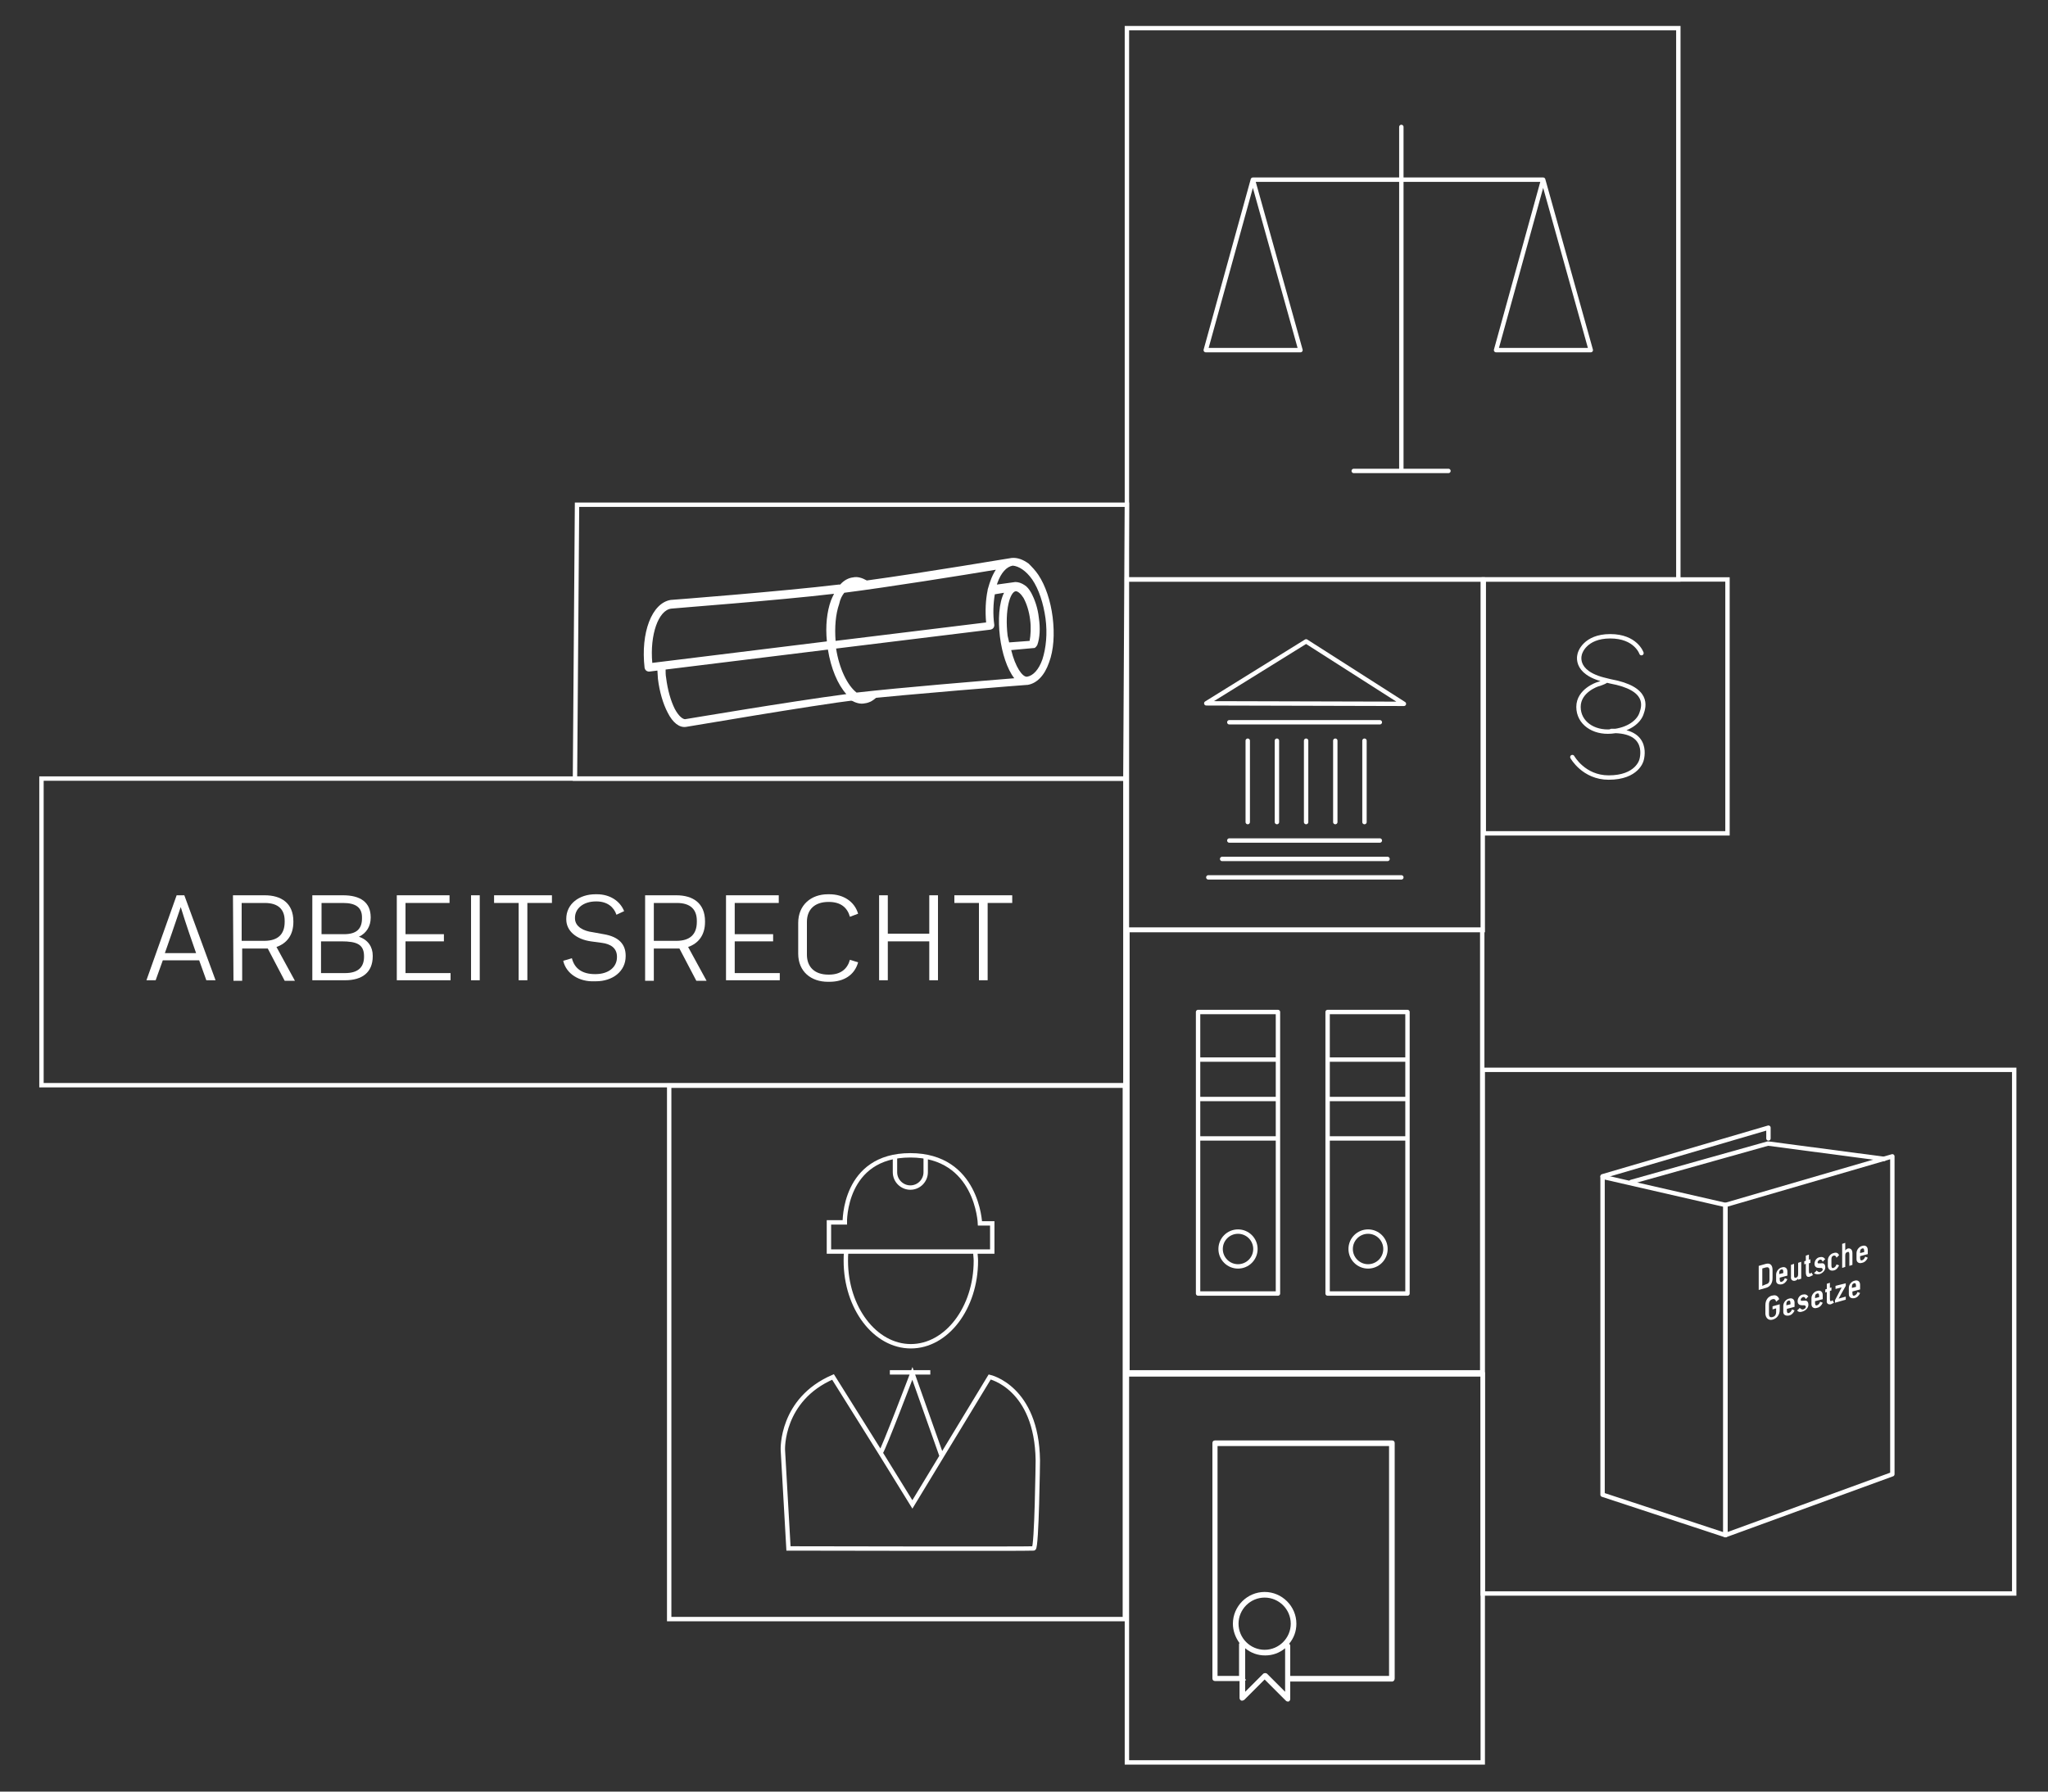 <?xml version="1.0" encoding="utf-8"?>
<!-- Generator: Adobe Illustrator 20.0.0, SVG Export Plug-In . SVG Version: 6.00 Build 0)  -->
<svg version="1.1" id="Ebene_1" xmlns="http://www.w3.org/2000/svg" xmlns:xlink="http://www.w3.org/1999/xlink" x="0px" y="0px"
	 viewBox="0 0 400 350" style="enable-background:new 0 0 400 350;" xml:space="preserve">
<rect x="0" y="0" width="400" height="350" fill="#333333" stroke="none"/>
<style type="text/css">
	.st0{fill:none;stroke:#FFFFFF;stroke-width:0.858;stroke-miterlimit:10;}
	.st1{fill:none;stroke:#FFFFFF;stroke-width:0.858;stroke-linecap:round;stroke-linejoin:round;stroke-miterlimit:10;}
	.st2{fill:#FFFFFF;}
</style>
<g>
	<rect x="289.8" y="113.2" class="st0" width="47.6" height="49.6"/>
	<g>
		<g>
			<path class="st1" d="M307.1,147.9c0,0,2.2,4,7.1,4c5.6,0,6.4-3.4,6.4-3.4s1.9-5.9-5.9-5.7 M320.6,127.6c0,0-1.1-3.3-6.1-3.3
				s-5.9,3.3-5.9,3.3s-1.6,3.8,5.1,5.3c0.3,0.1,0.5,0.1,0.8,0.2c7.7,1.4,6.6,4.9,6.1,6.3c-0.5,1.5-2.4,3.2-5.9,3.5s-6.4-1.7-6.4-4.8
				c0-3.2,3.7-4.4,3.7-4.4s1.1-0.3,1.7-0.7"/>
		</g>
	</g>
	<polygon class="st0" points="112.7,98.6 112.3,152.1 219.8,152.1 220.1,98.6 	"/>
	<g>
		<g>
			<path class="st2" d="M162.9,116c-0.2,0.4-0.4,0.8-0.6,1.3c-0.8,2.2-1.1,5-0.8,8l-34.1,4.2c-0.5-5.5,1.2-10.3,3.7-10.6
				C131.8,118.8,151.9,117.3,162.9,116 M201.6,113.2c1.3,1.9,2.2,4.7,2.6,7.6c0.4,3,0.1,5.8-0.6,8c-0.7,2-1.8,3.2-3,3.4
				c-0.9,0.1-2.3-1.9-3.1-5.2l4.4-0.4l0,0c0.1,0,0.2,0,0.3-0.1l0.1-0.1l0.1-0.1c0.1-0.1,0.1-0.2,0.2-0.3l0,0
				c0.5-1.4,0.6-3.3,0.3-5.3c-0.2-1.9-0.8-3.6-1.5-4.9c-0.4-0.7-0.8-1.2-1.3-1.5c-0.6-0.4-1.2-0.6-1.8-0.6l0,0l0,0l0,0l-3.6,0.5
				c0-0.1,0.1-0.2,0.1-0.3c0.7-2,1.8-3.2,3-3.4l0,0C199,110.6,200.4,111.5,201.6,113.2 M196.1,115.8c-1,2-1.2,5.3-0.8,8.6
				c0.4,3.2,1.4,6.3,2.8,8.1c-6.1,0.5-22.1,1.8-30.8,2.8l0,0c-1.8-1.4-3.4-4.7-4-8.6l30.2-3.7c0.4-0.1,0.7-0.4,0.7-0.9
				c-0.3-2.1-0.2-4.2,0.1-6L196.1,115.8z M196.8,124.2c-0.6-5.1,0.5-8.6,1.6-8.7l0,0c0.4,0,1,0.5,1.5,1.3c0.6,1.1,1.1,2.6,1.3,4.3
				c0.2,1.5,0.1,3-0.1,4.1l-4,0.3C197,125.1,196.9,124.6,196.8,124.2 M164.9,115.8c8.6-1.1,23-3.4,29.6-4.5
				c-0.4,0.6-0.8,1.4-1.1,2.3c-0.2,0.5-0.3,1-0.5,1.6c0,0,0,0,0,0.1c-0.4,1.9-0.5,4.1-0.3,6.3l-29.4,3.6c-0.2-2.7,0-5.2,0.7-7.2
				C164.1,117,164.5,116.3,164.9,115.8 M131.8,138.5c-0.8-1.6-1.4-3.7-1.7-6.1c-0.1-0.5-0.1-1.1-0.1-1.6l31.7-3.9
				c0.6,3.7,1.9,6.8,3.6,8.7c-11.4,1.5-30.8,4.8-31.5,4.9C133.4,140.5,132.6,140,131.8,138.5 M125.9,130.5c0.1,0.4,0.4,0.7,0.9,0.7
				l1.6-0.2c0,0.5,0.1,1.1,0.1,1.6c0.3,2.5,1,4.9,1.9,6.6c1,2,2.3,3,3.6,2.8l0,0l0,0c0.2,0,24.5-4.2,33.6-5.3c8.6-1,32.8-2.9,33-2.9
				l0,0l0,0l0,0l0,0c0,0,0,0,0.1,0c1.8-0.3,3.3-1.8,4.2-4.4c0.9-2.4,1.1-5.5,0.7-8.8c-0.4-3.2-1.4-6.2-2.8-8.3
				c-0.6-0.9-1.3-1.6-1.9-2.2c-1.1-0.8-2.2-1.2-3.3-1.1l0,0l0,0c-0.2,0-16.6,2.8-28.3,4.4c-0.9-0.5-1.8-0.8-2.7-0.6
				c-0.9,0.1-1.8,0.6-2.5,1.4c-0.1,0-0.2,0-0.3,0c-10.8,1.3-32.6,3-32.8,3l0,0l0,0C127.3,117.8,125.1,123.6,125.9,130.5"/>
		</g>
		<g>
			<path class="st2" d="M166.2,136.8c0.9,0.5,1.8,0.8,2.7,0.6c0.9-0.1,1.8-0.6,2.5-1.4C171.6,136.1,166.2,136.8,166.2,136.8"/>
		</g>
		<g>
			<rect x="220.1" y="5.5" class="st0" width="107.7" height="107.7"/>
		</g>
	</g>
	<path class="st1" d="M292.2,68.4h18.5l-9.3-33.3L292.2,68.4z M235.5,68.4H254l-9.3-33.3L235.5,68.4z M264.4,92h18.5 M273.7,24.8V92
		 M301.4,35.1h-56.7"/>
	<g>
		<g>
			<path class="st2" d="M361.7,251.6v-0.2c0-0.4,0.1-0.6,0.4-0.7l0,0c0.3-0.1,0.4,0.1,0.4,0.5v0.2L361.7,251.6z M362.2,253.6
				c0.5-0.1,0.9-0.5,1.1-1l-0.5-0.2c-0.1,0.3-0.3,0.6-0.6,0.7l0,0c-0.3,0.1-0.4-0.1-0.4-0.5v-0.3l1.5-0.4V251c0-0.7-0.5-1-1.1-0.8
				l0,0c-0.5,0.1-1.1,0.7-1.1,1.4v1.2C361.1,253.5,361.6,253.7,362.2,253.6L362.2,253.6z M358.4,254.5l2.1-0.6v-0.6l-1.4,0.4
				l1.4-2.5v-0.5l-2,0.5v0.6l1.2-0.3l-1.3,2.5L358.4,254.5L358.4,254.5z M357.6,254.8L357.6,254.8c0.2-0.1,0.4-0.2,0.6-0.3
				c-0.1-0.2-0.2-0.3-0.3-0.5c-0.1,0.1-0.2,0.2-0.3,0.2l0,0c-0.1,0-0.2-0.1-0.2-0.5v-1.5l0.3-0.1v-0.6l-0.3,0.1v-1l-0.6,0.2v1
				l-0.3,0.1v0.6l0.3-0.1v1.6C356.7,254.6,357,254.9,357.6,254.8 M354.5,253.6v-0.2c0-0.4,0.1-0.6,0.4-0.7l0,0
				c0.3-0.1,0.4,0.1,0.4,0.5v0.2L354.5,253.6z M354.9,255.5c0.5-0.1,0.9-0.5,1.1-1l-0.5-0.2c-0.1,0.3-0.3,0.6-0.6,0.7l0,0
				c-0.3,0.1-0.4-0.1-0.4-0.5v-0.3l1.5-0.4V253c0-0.7-0.5-1-1.1-0.8l0,0c-0.5,0.1-1.1,0.7-1.1,1.4v1.2
				C353.8,255.4,354.3,255.7,354.9,255.5L354.9,255.5z M352.1,256.2c0.6-0.2,1.1-0.7,1.1-1.3s-0.3-0.9-0.8-0.8
				c-0.5,0-0.7,0.1-0.7-0.2l0,0l0,0c0-0.2,0.2-0.4,0.4-0.5l0,0c0.3-0.1,0.5,0.1,0.6,0.4c0.2-0.2,0.3-0.4,0.5-0.5
				c-0.3-0.4-0.6-0.5-1.1-0.4l0,0c-0.6,0.1-1,0.7-1,1.3s0.4,0.8,0.9,0.8h0.4c0.2,0,0.3,0.2,0.3,0.3c0,0.2-0.2,0.4-0.5,0.5l0,0
				c-0.2,0.1-0.5-0.1-0.7-0.3c-0.1,0.2-0.3,0.3-0.5,0.5C351.2,256.3,351.6,256.4,352.1,256.2L352.1,256.2z M348.9,255v-0.2
				c0-0.4,0.1-0.6,0.4-0.7l0,0c0.3-0.1,0.4,0.1,0.4,0.5v0.2L348.9,255z M349.4,257c0.5-0.1,0.9-0.5,1.1-1l-0.5-0.2
				c-0.1,0.3-0.3,0.6-0.6,0.7l0,0c-0.3,0.1-0.4-0.1-0.4-0.5v-0.3l1.5-0.4v-0.8c0-0.7-0.5-1-1.1-0.8l0,0c-0.5,0.1-1.1,0.7-1.1,1.4
				v1.2C348.3,256.9,348.8,257.1,349.4,257L349.4,257z M346.2,257.8L346.2,257.8c0.8-0.2,1.4-0.9,1.4-1.9v-1.1l-1.4,0.4v0.6l0.7-0.2
				v0.7c0,0.6-0.3,0.9-0.7,1l0,0c-0.4,0.1-0.7,0-0.7-0.6c0-0.1,0-0.3,0-0.4v-1.5c0-0.6,0.3-0.9,0.7-1l0,0c0.4-0.1,0.6,0.1,0.7,0.5
				l0.6-0.5c-0.2-0.6-0.7-0.9-1.3-0.7h-0.1c-0.8,0.2-1.3,0.9-1.3,1.9v1.7C344.9,257.6,345.5,258,346.2,257.8z"/>
		</g>
		<g>
			<path class="st2" d="M363.3,244.8v-0.2c0-0.4,0.1-0.6,0.4-0.7l0,0c0.3-0.1,0.4,0.1,0.4,0.5v0.2L363.3,244.8z M363.7,246.7
				c0.5-0.1,0.9-0.5,1.1-1l-0.5-0.2c-0.1,0.3-0.3,0.6-0.6,0.7l0,0c-0.3,0.1-0.4-0.1-0.4-0.5v-0.3l1.5-0.4v-0.8c0-0.7-0.5-1-1.1-0.8
				l0,0c-0.5,0.1-1.1,0.7-1.1,1.4v1.2C362.6,246.6,363.1,246.9,363.7,246.7L363.7,246.7z M359.8,247.7l0.6-0.2v-2.2
				c0-0.4,0.1-0.6,0.4-0.7l0,0c0.3-0.1,0.4,0,0.4,0.5v2.2l0.6-0.2v-2.3c0-0.7-0.4-1-0.9-0.9l0,0c-0.2,0.1-0.4,0.2-0.5,0.4v-1.5
				l-0.6,0.2V247.7z M358.1,248.2L358.1,248.2c0.6-0.1,0.9-0.6,1.1-1l-0.5-0.2c-0.1,0.3-0.3,0.6-0.6,0.7l0,0
				c-0.3,0.1-0.4-0.1-0.4-0.5V246c0-0.4,0.1-0.6,0.4-0.7l0,0c0.3-0.1,0.5,0.1,0.6,0.4l0.5-0.5c-0.2-0.4-0.5-0.6-1.1-0.4l0,0
				c-0.5,0.1-1.1,0.7-1.1,1.4v1.2C357.1,248.1,357.6,248.3,358.1,248.2 M355.4,248.9c0.6-0.2,1.1-0.7,1.1-1.3s-0.3-0.9-0.8-0.8
				c-0.5,0-0.7,0.1-0.7-0.2l0,0l0,0c0-0.2,0.2-0.4,0.4-0.5l0,0c0.3-0.1,0.5,0.1,0.6,0.4c0.2-0.2,0.3-0.4,0.5-0.5
				c-0.3-0.4-0.6-0.5-1.1-0.4l0,0c-0.6,0.1-1,0.7-1,1.3s0.4,0.8,0.9,0.8h0.4c0.2,0,0.3,0.2,0.3,0.3c0,0.2-0.2,0.4-0.5,0.5l0,0
				c-0.2,0.1-0.5-0.1-0.7-0.3c-0.1,0.2-0.3,0.3-0.5,0.5C354.5,248.9,354.9,249,355.4,248.9L355.4,248.9z M353.5,249.4L353.5,249.4
				c0.2-0.1,0.4-0.2,0.6-0.3c-0.1-0.2-0.2-0.3-0.3-0.5c-0.1,0.1-0.2,0.2-0.3,0.2l0,0c-0.1,0-0.2-0.1-0.2-0.5v-1.5l0.3-0.1V246
				l-0.3,0.1v-1l-0.6,0.2v1l-0.3,0.1v0.6l0.3-0.1v1.6C352.7,249.2,352.9,249.6,353.5,249.4 M350.6,250.2L350.6,250.2
				c0.3-0.1,0.4-0.2,0.6-0.4l0,0v0.2l0.6-0.2v-3.3l-0.6,0.2v2.2c0,0.4-0.1,0.6-0.4,0.7l0,0c-0.3,0.1-0.4,0-0.4-0.5v-2.2l-0.6,0.2
				v2.3C349.7,250,350.1,250.3,350.6,250.2 M347.5,248.9v-0.2c0-0.4,0.1-0.6,0.4-0.7l0,0c0.3-0.1,0.4,0.1,0.4,0.5v0.2L347.5,248.9z
				 M348,250.9c0.5-0.1,0.9-0.5,1.1-1l-0.5-0.2c-0.1,0.3-0.3,0.6-0.6,0.7l0,0c-0.3,0.1-0.4-0.1-0.4-0.5v-0.3l1.5-0.4v-0.8
				c0-0.7-0.5-1-1.1-0.8l0,0c-0.5,0.1-1.1,0.7-1.1,1.4v1.2C346.9,250.8,347.4,251,348,250.9L348,250.9z M344.2,251.2v-3.4l0.7-0.2
				c0.4-0.1,0.7,0,0.7,0.6v1.8c0,0.6-0.3,0.8-0.7,0.9L344.2,251.2z M343.5,252l1.4-0.4c0.8-0.2,1.3-0.9,1.3-1.9v-1.6
				c0-1-0.5-1.4-1.3-1.2l-1.4,0.4V252z"/>
		</g>
	</g>
	<polygon class="st1" points="313,229.9 313,292 337,299.9 337,235.4 	"/>
	<polygon class="st1" points="369.6,225.9 369.6,288 337,299.9 337,235.4 	"/>
	<polyline class="st1" points="313,229.8 345.4,220.3 345.4,222.4 	"/>
	<polyline class="st1" points="318.6,230.9 345.3,223.4 368,226.4 	"/>
	<g>
		<g>
			<rect x="289.6" y="209" class="st0" width="103.8" height="102.3"/>
		</g>
	</g>
	<rect x="130.7" y="212.1" class="st0" width="89" height="104.2"/>
	<rect x="220.1" y="113.2" class="st0" width="69.5" height="68.5"/>
	<path class="st1" d="M273.7,171.4H236 M271,167.8h-32.3 M243.7,144.7v15.9 M249.4,144.7v15.9 M255.1,144.7v15.9 M260.8,144.7v15.9
		 M266.5,144.7v15.9 M269.5,164.2h-29.4 M269.5,141.1h-29.4 M274.2,137.5l-19.1-12.2l-19.5,12.1L274.2,137.5z"/>
	<path class="st1" d="M259.3,222.4h15.6 M259.3,214.7h15.6 M259.3,207h15.6 M259.3,197.7h15.6v55h-15.6V197.7z M234,222.4h15.6
		 M234,214.7h15.6 M234,207h15.6 M234,197.7h15.6v55H234V197.7z"/>
	<g>
		<g>
			<circle class="st1" cx="241.8" cy="244" r="3.4"/>
		</g>
		<g>
			<circle class="st1" cx="267.2" cy="244" r="3.4"/>
		</g>
	</g>
	<rect x="220.2" y="181.6" class="st0" width="69.3" height="86.5"/>
	<g>
		<g>
			<rect x="8.1" y="152.1" class="st0" width="211.7" height="59.9"/>
		</g>
		<g>
			<rect x="220.1" y="268.5" class="st0" width="69.5" height="75.8"/>
		</g>
		<g>
			<path class="st2" d="M271.4,327.4H252v-5.9c0-0.1-0.1-0.3-0.2-0.4c0.9-1.1,1.4-2.4,1.4-3.9c0-3.4-2.8-6.2-6.2-6.2
				s-6.2,2.8-6.2,6.2c0,1.4,0.5,2.7,1.3,3.8l-0.1,0.1v6.3h-4.2v-44.9h33.5v44.9H271.4z M243.4,328.2l-0.2-0.2v-6
				c1.1,0.9,2.4,1.4,3.9,1.4s2.8-0.5,3.9-1.4v8.5l-3.5-3.5c-0.2-0.2-0.6-0.2-0.8,0l-3.5,3.5v-2.2L243.4,328.2z M241.9,317.2
				c0-2.8,2.3-5.1,5.1-5.1s5.1,2.3,5.1,5.1s-2.3,5.1-5.1,5.1C244.2,322.3,241.9,320,241.9,317.2 M272.4,327.9v-46
				c0-0.3-0.2-0.5-0.5-0.5h-34.6c-0.3,0-0.5,0.2-0.5,0.5v46c0,0.3,0.2,0.5,0.5,0.5h4.8v3.3c0,0.2,0.1,0.4,0.3,0.5s0.4,0,0.6-0.1l4-4
				l4.1,4.1c0.1,0.1,0.2,0.2,0.4,0.2c0.1,0,0.1,0,0.2,0c0.2-0.1,0.3-0.3,0.3-0.5v-3.4h19.9C272.2,328.5,272.4,328.2,272.4,327.9"/>
		</g>
	</g>
	<g>
		<path class="st2" d="M34.5,174.9H36l6.1,16.6h-1.8c-0.5-1.3-0.9-2.6-1.4-3.9h-7.1l-1.4,3.9h-1.8L34.5,174.9z M38.3,186.2
			c-0.6-1.7-2-5.7-3-9c-1.1,3.3-2.5,7.3-3.1,9H38.3z"/>
		<path class="st2" d="M45.5,174.9h6.2c3.2,0,5.6,1.5,5.6,5.1v0.1c0,2.6-1.3,4.2-3.3,4.9l3.6,6.6h-2l-3.3-6.3c-0.2,0-0.4,0-0.6,0
			h-4.4v6.3h-1.7L45.5,174.9L45.5,174.9z M51.6,183.8c2.7,0,4-1.3,4-3.7v-0.2c0-2.2-1.2-3.5-3.9-3.5h-4.5v7.4H51.6z"/>
		<path class="st2" d="M61,174.9h6c3.3,0,5.4,1.3,5.4,4.3v0.1c0,1.6-0.8,3-2.3,3.7c1.8,0.6,2.7,2,2.7,3.7v0.1c0,3.2-2.1,4.7-5.4,4.7
			H61V174.9z M67.2,182.5c2.5,0,3.5-1.1,3.5-3.1v-0.2c0-1.9-1.2-2.8-3.7-2.8h-4.2v6.1H67.2z M67.4,190.1c2.7,0,3.7-1.3,3.7-3.2v-0.1
			c0-2.3-1.4-2.9-4.4-2.9h-4v6.2H67.4z"/>
		<path class="st2" d="M77.5,174.9h10.3v1.5h-8.6v6.1h7.5v1.4h-7.5v6.2H88v1.4H77.5V174.9z"/>
		<path class="st2" d="M92,174.9h1.7v16.6H92V174.9z"/>
		<path class="st2" d="M101.3,176.4h-4.8v-1.5h11.3v1.5H103v15.1h-1.7V176.4z"/>
		<path class="st2" d="M110,187.7l1.7-0.5c0.5,2,2,3.1,4.5,3.1h0.1c2.6,0,4.2-1.4,4.2-3.3v-0.1c0-1.8-1.4-2.5-2.9-2.7l-2.2-0.3
			c-2.8-0.4-4.8-2-4.8-4.3v-0.1c0-2.9,2.5-4.8,5.7-4.8h0.3c2.5,0,4.5,1.3,5.3,3.3l-1.5,0.7c-0.5-1.5-1.8-2.6-3.9-2.6h-0.1
			c-2.5,0-4.1,1.4-4.1,3.2v0.1c0,1.7,1.8,2.5,3.4,2.7l2.2,0.4c3,0.5,4.3,2,4.3,4.2v0.1c0,3-2.6,4.9-5.8,4.9H116
			C113.2,191.8,110.6,190.3,110,187.7z"/>
		<path class="st2" d="M125.9,174.9h6.2c3.2,0,5.6,1.5,5.6,5.1v0.1c0,2.6-1.3,4.2-3.3,4.9l3.6,6.6h-2l-3.3-6.3c-0.2,0-0.4,0-0.6,0
			h-4.4v6.3H126v-16.7H125.9z M132.1,183.8c2.7,0,4-1.3,4-3.7v-0.2c0-2.2-1.2-3.5-3.9-3.5h-4.5v7.4H132.1z"/>
		<path class="st2" d="M141.8,174.9h10.3v1.5h-8.6v6.1h7.5v1.4h-7.5v6.2h8.8v1.4h-10.5V174.9z"/>
		<path class="st2" d="M155.9,186.3v-6c0-3.5,2.5-5.6,5.8-5.6h0.3c2.7,0,4.9,1.4,5.6,3.8l-1.6,0.6c-0.5-1.8-1.8-2.9-4.1-2.9h-0.1
			c-2.6,0-4.2,1.4-4.2,3.9v6.4c0,2.4,1.5,3.9,4.2,3.9h0.1c2.3,0,3.6-1.1,4.1-2.9l1.6,0.5c-0.7,2.5-2.8,3.8-5.6,3.8h-0.3
			C158.4,191.8,155.9,189.8,155.9,186.3z"/>
		<path class="st2" d="M171.7,174.9h1.7v7.5h8.1v-7.5h1.7v16.6h-1.7v-7.6h-8.1v7.6h-1.7V174.9z"/>
		<path class="st2" d="M191.2,176.4h-4.8v-1.5h11.3v1.5h-4.8v15.1h-1.7V176.4z"/>
	</g>
	<g>
		<g>
			<path class="st0" d="M190.5,244.6c0,0.6,0.1,1.1,0.1,1.7c0,9.2-5.7,16.7-12.7,16.7s-12.7-7.5-12.7-16.7c0-0.6,0-1.2,0.1-1.8
				 M180.8,225.9v3.1c0,1.6-1.3,3-3,3c-1.6,0-3-1.3-3-3v-3.1 M161.9,238.8v5.7h31.9V239h-2.4c0,0-0.5-13.3-13.6-13.3
				S165,238.8,165,238.8H161.9z M172,283.8c0.5-0.5,6.2-15.5,6.2-15.5l5.7,16.1 M173.8,268.1h7.9 M154,302.5l-1.1-19.3
				c0,0-0.4-9.8,9.8-14.2l9.2,14.7l6.3,10.2l15.1-24.9c0,0,9.2,2,9.4,16.3c0,0-0.2,17.1-0.8,17.2C201.2,302.6,154,302.5,154,302.5z"
				/>
		</g>
	</g>
</g>
</svg>
